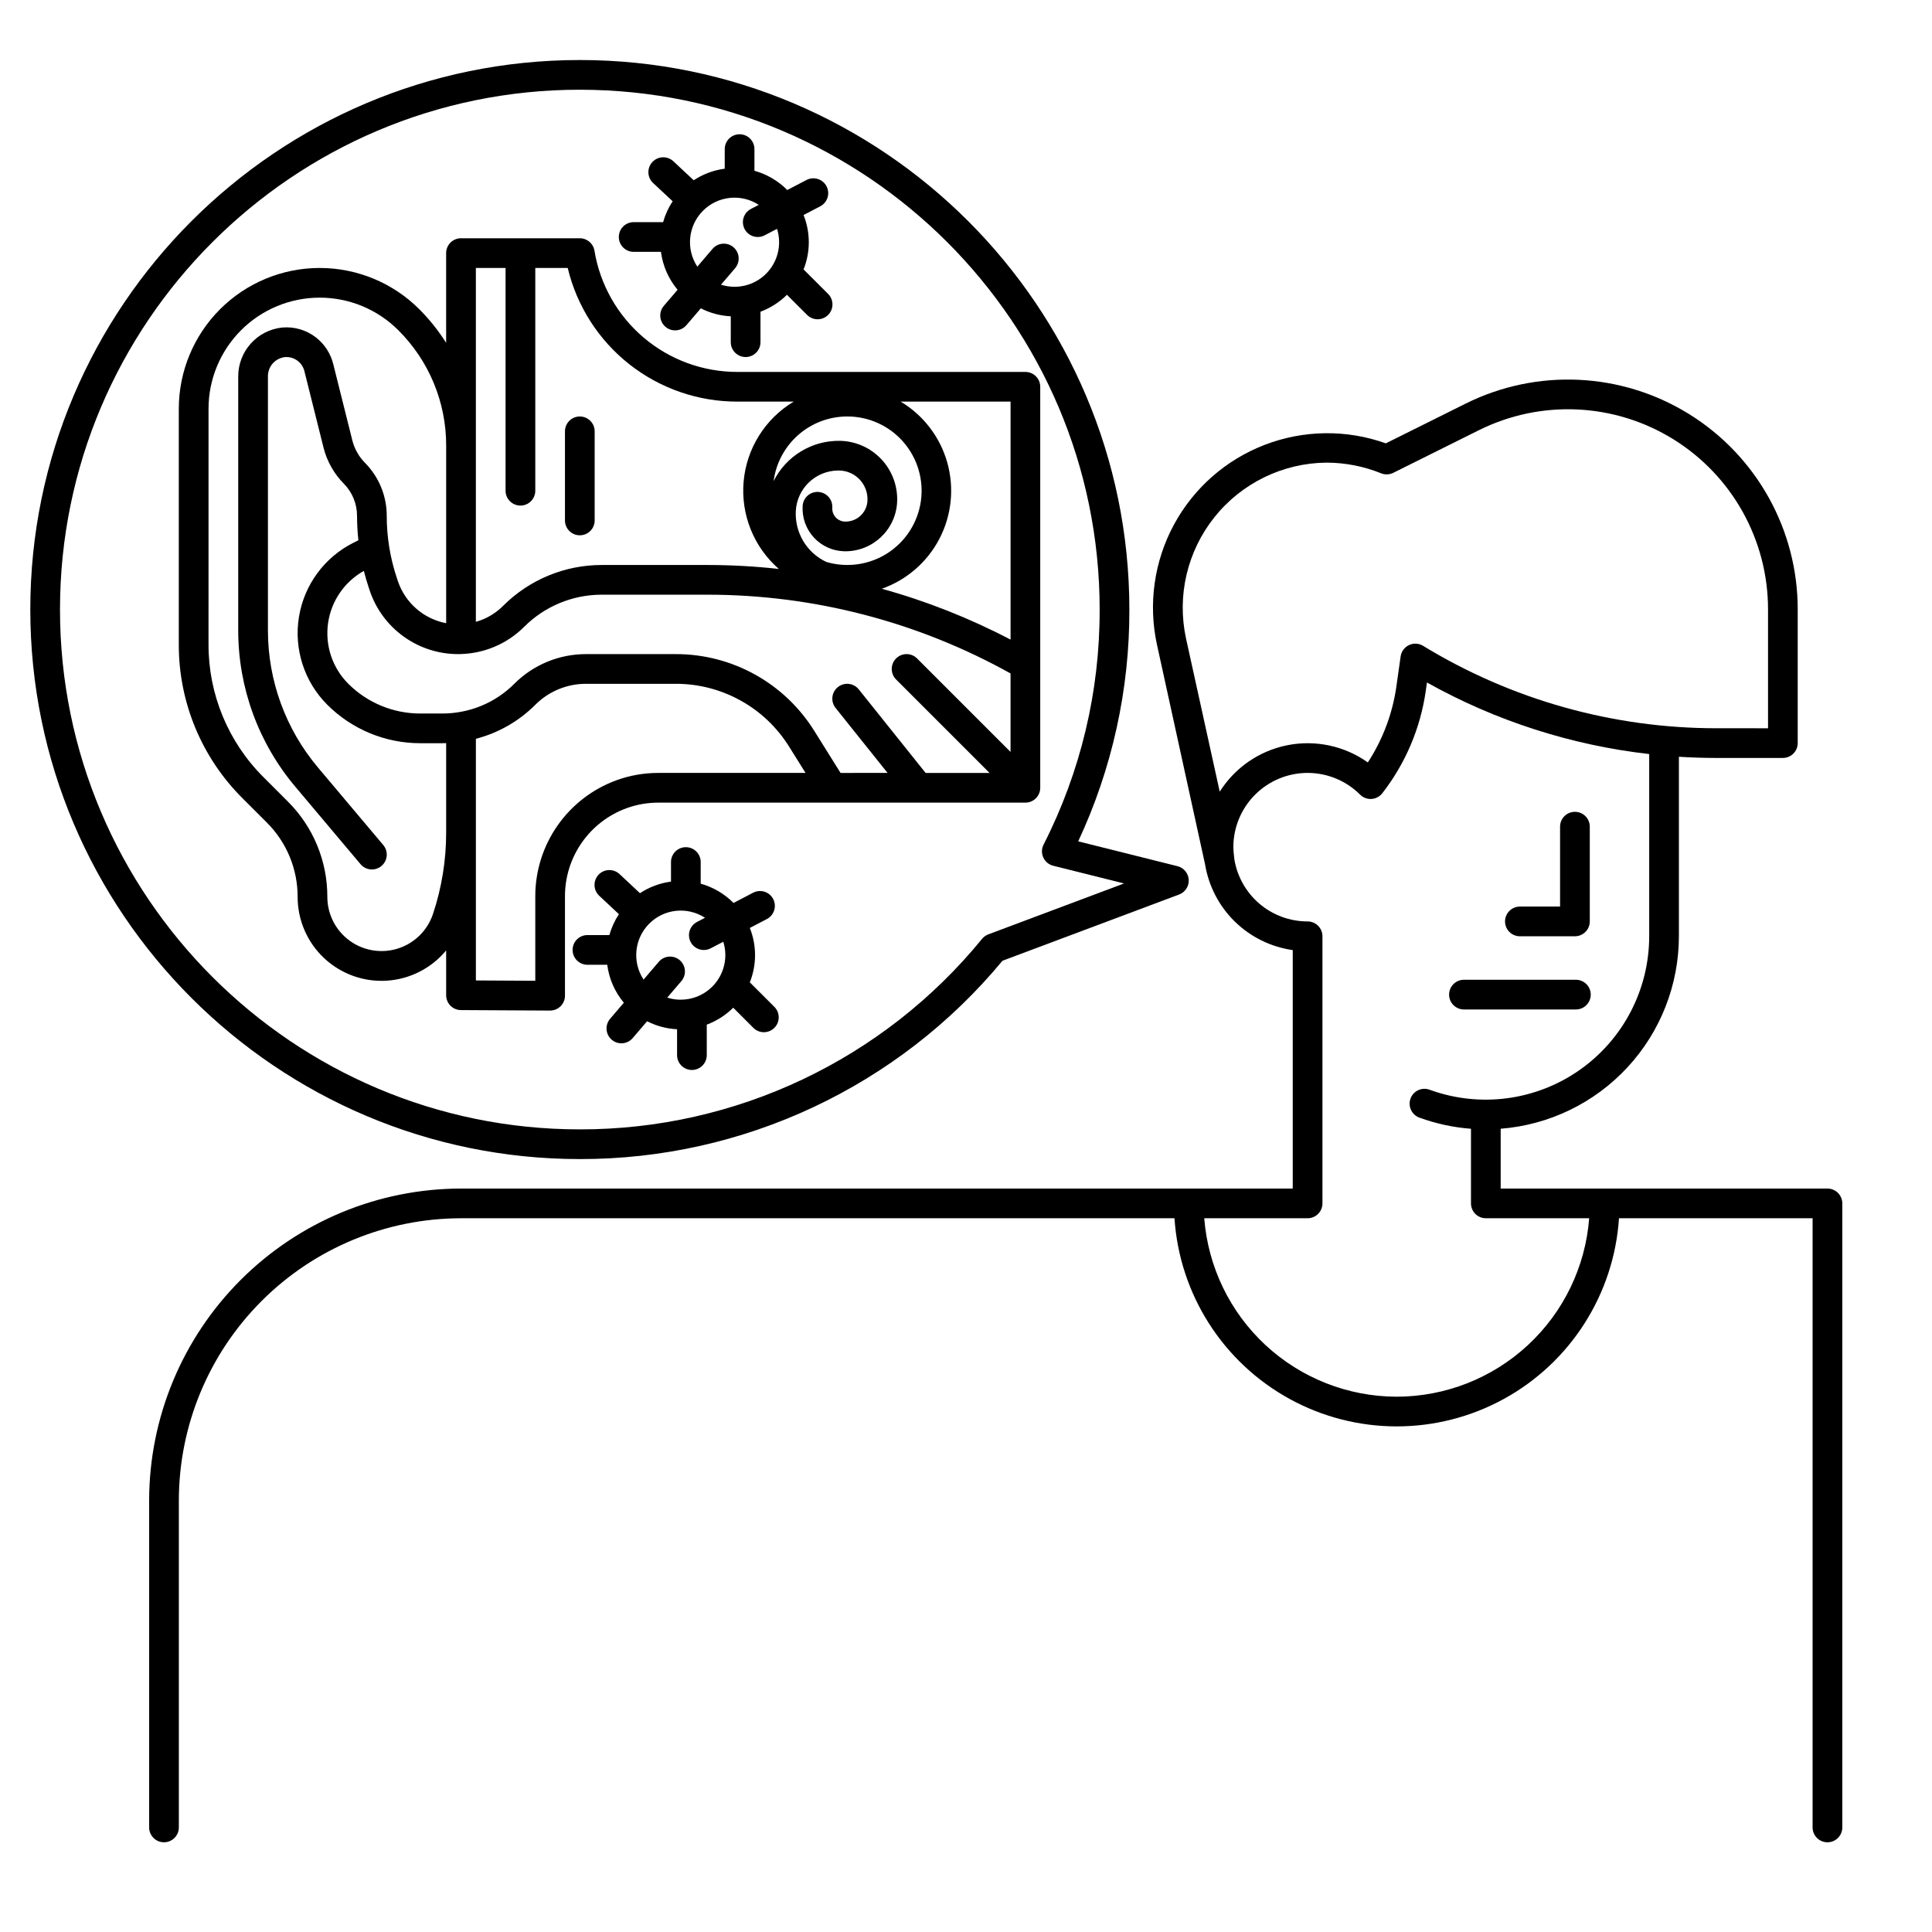 <?xml version="1.0" encoding="UTF-8"?>
<!-- Uploaded to: SVG Repo, www.svgrepo.com, Generator: SVG Repo Mixer Tools -->
<svg fill="#000000" width="800px" height="800px" version="1.1" viewBox="144 144 512 512" xmlns="http://www.w3.org/2000/svg">
 <g>
  <path d="m546.79 392.12h14.582c1.043 0 2.047-0.414 2.781-1.152 0.738-0.738 1.156-1.738 1.156-2.781v-25.109c0-2.176-1.766-3.938-3.938-3.938s-3.938 1.762-3.938 3.938v21.172h-10.645c-2.176 0-3.938 1.762-3.938 3.938 0 2.172 1.762 3.934 3.938 3.934z"/>
  <path d="m531.96 411.52h29.668c2.172 0 3.934-1.762 3.934-3.934 0-2.176-1.762-3.938-3.934-3.938h-29.668c-2.172 0-3.934 1.762-3.934 3.938 0 2.172 1.762 3.934 3.934 3.934z"/>
  <path d="m628.29 458.98h-86.594v-15.852c12.844-1.004 24.836-6.812 33.59-16.266 8.754-9.449 13.625-21.855 13.641-34.738v-47.574c3.297 0.207 6.602 0.312 9.918 0.316l17.637-0.004c1.043 0 2.043-0.414 2.781-1.152 0.738-0.738 1.152-1.738 1.152-2.781v-35.453c0-21.086-10.906-40.668-28.832-51.766-17.922-11.102-40.312-12.137-59.188-2.742l-21.133 10.523c-10.398-3.711-21.777-3.57-32.082 0.387-10.305 3.961-18.852 11.477-24.09 21.191-5.242 9.715-6.832 20.988-4.481 31.773 0 0 12.695 57.93 12.754 58.254 0.953 5.762 3.719 11.07 7.894 15.148 4.18 4.082 9.551 6.723 15.332 7.539v63.195h-220.41c-21.914 0.023-42.926 8.742-58.418 24.238-15.496 15.496-24.215 36.504-24.238 58.418v86.652c0 2.172 1.762 3.934 3.934 3.934 2.176 0 3.938-1.762 3.938-3.934v-86.652c0.023-19.828 7.906-38.836 21.93-52.855 14.02-14.02 33.027-21.906 52.855-21.93h189.07c1.32 20.125 12.828 38.184 30.508 47.883 17.684 9.699 39.094 9.699 56.777 0s29.188-27.758 30.512-47.883h51.309v161.44c0 2.172 1.762 3.934 3.938 3.934 2.172 0 3.934-1.762 3.934-3.934v-165.38c0-1.043-0.414-2.043-1.152-2.781-0.738-0.738-1.738-1.152-2.781-1.152zm-169.99-145.82c-2.438-11.305 0.344-23.105 7.566-32.133 7.223-9.027 18.129-14.328 29.691-14.426 4.957 0.012 9.863 0.973 14.457 2.832 1.043 0.418 2.215 0.371 3.219-0.129l22.672-11.289c16.434-8.184 35.93-7.281 51.539 2.383 15.605 9.668 25.105 26.719 25.102 45.078v31.52l-13.695-0.004c-27.422 0.004-54.312-7.551-77.719-21.84-1.129-0.688-2.531-0.766-3.731-0.199-1.199 0.566-2.031 1.695-2.219 3.008l-1.129 7.984v0.004c-1.023 7.172-3.606 14.035-7.562 20.102-6.168-4.383-13.867-6.035-21.293-4.57-7.422 1.465-13.918 5.918-17.957 12.316zm55.848 200.98c-12.895-0.02-25.309-4.898-34.762-13.664-9.453-8.766-15.254-20.773-16.246-33.629h27.391c1.043 0 2.043-0.414 2.781-1.152 0.738-0.738 1.152-1.738 1.152-2.785v-70.789c0-1.043-0.414-2.043-1.152-2.781-0.738-0.738-1.738-1.152-2.781-1.152-4.656 0.004-9.164-1.645-12.719-4.652-3.555-3.012-5.922-7.184-6.688-11.777-0.043-0.242-0.273-2.445-0.273-3.254v0.004c0-5.219 2.074-10.227 5.762-13.914 3.691-3.691 8.695-5.766 13.914-5.766s10.223 2.07 13.914 5.758c0.801 0.797 1.898 1.211 3.023 1.141 1.125-0.07 2.164-0.621 2.859-1.508 6.144-7.898 10.117-17.262 11.527-27.168l0.309-2.184c18.18 10.168 38.203 16.613 58.898 18.965v48.289c-0.012 14.133-6.91 27.367-18.488 35.469-11.574 8.102-26.375 10.047-39.652 5.219-0.988-0.379-2.082-0.348-3.047 0.09-0.961 0.434-1.707 1.242-2.066 2.234-0.363 0.992-0.312 2.086 0.145 3.039 0.453 0.957 1.27 1.688 2.269 2.031 4.379 1.594 8.961 2.582 13.609 2.93v19.777c0 1.043 0.414 2.047 1.152 2.785 0.738 0.738 1.738 1.152 2.781 1.152h27.391c-0.988 12.855-6.789 24.863-16.246 33.629-9.453 8.766-21.867 13.645-34.758 13.664z"/>
  <path d="m214.7 361.97c5.25 5.219 8.195 12.324 8.176 19.727-0.004 6.141 2.535 12.008 7.008 16.211 4.477 4.203 10.492 6.367 16.617 5.981 6.129-0.387 11.824-3.289 15.734-8.02v11.875c0 2.168 1.75 3.926 3.914 3.938l23.617 0.129 0.02-0.004c1.047 0 2.047-0.414 2.785-1.152 0.738-0.738 1.152-1.738 1.152-2.781v-26.43c0.012-5.074 1.578-10.023 4.488-14.18s7.023-7.32 11.789-9.066c2.711-0.992 5.578-1.496 8.465-1.492h97.273c1.043 0 2.047-0.414 2.785-1.152 0.738-0.738 1.152-1.742 1.152-2.785v-106.27c0-1.043-0.414-2.043-1.152-2.781-0.738-0.738-1.742-1.152-2.785-1.152h-76.262c-9.109 0.023-17.93-3.195-24.883-9.086-6.953-5.887-11.578-14.059-13.055-23.051-0.316-1.895-1.957-3.289-3.879-3.289h-31.488c-2.176 0-3.938 1.762-3.938 3.938v23.777c-2.035-3.223-4.422-6.211-7.113-8.906-7.004-7.004-16.5-10.934-26.402-10.934-9.898 0-19.395 3.934-26.398 10.934-7 7-10.934 16.496-10.934 26.398v62.418c-0.043 15.309 6.043 29.996 16.898 40.793zm25.723-66.684c0.371 1.469 0.789 2.922 1.266 4.344l0.262 0.793c1.637 4.93 4.785 9.219 9 12.254 4.215 3.039 9.277 4.672 14.473 4.668 0.316 0 0.645 0 0.961-0.023v-0.004c2.922-0.113 5.797-0.738 8.5-1.855 3.008-1.238 5.738-3.059 8.035-5.363 5.441-5.438 12.82-8.496 20.516-8.5h28.184c28.07 0.02 55.668 7.203 80.184 20.871v20.797l-24.77-24.77h0.004c-1.539-1.539-4.031-1.539-5.566 0-1.539 1.535-1.539 4.027 0 5.566l24.77 24.77h-16.945l-17.711-22.141h-0.004c-1.355-1.699-3.836-1.973-5.531-0.613-1.699 1.359-1.973 3.836-0.613 5.531l13.777 17.219-12.457 0.004-6.93-11.09h-0.004c-7.898-12.727-21.828-20.449-36.805-20.398h-23.754c-7.109-0.004-13.93 2.824-18.961 7.852-4 4.016-9.172 6.656-14.77 7.539-1.414 0.234-2.848 0.352-4.281 0.352h-5.902c-7.144 0-14-2.84-19.055-7.891-4.191-4.191-6.18-10.109-5.367-15.984 0.809-5.875 4.328-11.031 9.5-13.93zm128.09-40.918c5.711-0.012 11.148 2.457 14.895 6.769 3.75 4.316 5.438 10.043 4.629 15.699-0.812 5.656-4.039 10.68-8.848 13.77-4.809 3.086-10.719 3.934-16.199 2.316-5.211-2.434-8.414-7.797-8.09-13.539 0.332-5.973 5.25-10.656 11.23-10.691h0.297c2.066 0.039 4.031 0.922 5.438 2.438s2.137 3.543 2.019 5.606c-0.172 3.129-2.793 5.562-5.926 5.492-0.941-0.016-1.836-0.414-2.477-1.105s-0.973-1.617-0.918-2.555c0.074-1.055-0.281-2.094-0.984-2.883-0.703-0.789-1.691-1.266-2.75-1.316-1.055-0.051-2.086 0.324-2.863 1.039-0.773 0.719-1.23 1.715-1.262 2.773-0.16 3.055 0.922 6.047 3.004 8.293s4.984 3.551 8.043 3.621c7.394 0.145 13.578-5.586 13.996-12.973 0.219-4.18-1.262-8.273-4.109-11.344-2.848-3.07-6.816-4.859-11-4.953-3.648-0.07-7.242 0.895-10.359 2.789-3.121 1.891-5.641 4.629-7.266 7.894 0.621-4.738 2.941-9.086 6.527-12.238 3.586-3.152 8.195-4.894 12.973-4.902zm-61.203 96.434-0.004-0.004c-6.277 2.305-11.699 6.477-15.535 11.953-3.836 5.481-5.902 12.004-5.914 18.691v22.473l-15.742-0.086v-64.039h-0.004c5.969-1.547 11.41-4.664 15.766-9.027 3.551-3.555 8.367-5.547 13.391-5.547h23.754c12.262-0.039 23.664 6.281 30.129 16.699l4.324 6.918h-39.008c-3.809-0.008-7.586 0.66-11.16 1.965zm104.5-37.297c-10.863-5.691-22.301-10.211-34.121-13.48 6.609-2.328 12.078-7.09 15.301-13.312 3.219-6.223 3.945-13.441 2.035-20.18-1.914-6.742-6.324-12.5-12.336-16.102h29.121zm-141.7-98.496h7.871v59.039c0 2.172 1.766 3.934 3.938 3.934 2.176 0 3.938-1.762 3.938-3.934v-59.039h8.594c2.418 10.113 8.184 19.113 16.355 25.543 8.176 6.426 18.277 9.91 28.676 9.879h14.859c-7.555 4.527-12.488 12.395-13.27 21.168-0.781 8.773 2.688 17.391 9.324 23.18-6.234-0.695-12.5-1.043-18.773-1.051h-28.184c-9.781 0.004-19.164 3.891-26.082 10.805-1.562 1.566-3.418 2.809-5.465 3.648-0.582 0.238-1.176 0.441-1.781 0.609zm-70.848 37.332c0-7.812 3.106-15.309 8.629-20.832 5.527-5.527 13.02-8.629 20.832-8.629 7.816 0 15.309 3.102 20.836 8.629 8.145 8.102 12.711 19.125 12.68 30.613v47.035c-2.938-0.559-5.676-1.895-7.93-3.863-2.25-1.969-3.938-4.504-4.883-7.344l-0.262-0.797c-1.773-5.297-2.676-10.848-2.672-16.434 0.008-5.227-2.035-10.25-5.688-13.988-1.621-1.617-2.789-3.629-3.383-5.84l-5.117-20.457c-0.695-2.762-2.289-5.215-4.527-6.977-2.551-2-5.773-2.953-9.004-2.656-6.644 0.703-11.672 6.324-11.641 13.004v67.305c0.008 15.121 5.348 29.754 15.082 41.324l17.332 20.582c1.402 1.66 3.883 1.875 5.547 0.473 0.797-0.672 1.297-1.633 1.387-2.672 0.09-1.043-0.238-2.074-0.91-2.875l-17.336-20.582c-8.535-10.148-13.223-22.984-13.227-36.25v-67.305c-0.059-2.609 1.863-4.84 4.453-5.164 2.41-0.219 4.625 1.352 5.207 3.703l5.117 20.457c0.93 3.559 2.789 6.812 5.383 9.426 2.219 2.269 3.457 5.316 3.453 8.492 0.004 2.156 0.125 4.312 0.359 6.457l-1.277 0.641h-0.004c-7.707 3.856-13.094 11.18-14.473 19.691-1.383 8.508 1.414 17.16 7.508 23.254 6.531 6.527 15.383 10.195 24.617 10.195h5.902c0.328 0 0.656-0.012 0.984-0.02v23.738c0.004 7.332-1.18 14.613-3.5 21.566-1.457 4.344-4.894 7.731-9.262 9.121-4.363 1.391-9.129 0.617-12.828-2.082-3.703-2.703-5.891-7.004-5.898-11.586 0.027-9.492-3.746-18.602-10.48-25.297l-6.418-6.418c-9.371-9.324-14.625-22.004-14.59-35.223z"/>
  <path d="m297.66 285.86c1.043 0 2.043-0.414 2.781-1.152 0.738-0.738 1.152-1.742 1.152-2.785v-23.617c0-2.172-1.762-3.934-3.934-3.934-2.176 0-3.938 1.762-3.938 3.934v23.617c0 1.043 0.414 2.047 1.152 2.785 0.738 0.738 1.738 1.152 2.785 1.152z"/>
  <path d="m297.66 451.17c43.305 0.059 84.379-19.215 112.01-52.562l46.809-17.555c1.613-0.605 2.644-2.188 2.547-3.906-0.098-1.723-1.305-3.176-2.973-3.598l-26.32-6.582v0.004c8.988-19.23 13.621-40.207 13.559-61.434 0-80.301-65.332-145.63-145.63-145.63-80.301 0-145.63 65.332-145.63 145.63 0 80.301 65.328 145.63 145.63 145.63zm0-283.39c75.965 0 137.76 61.797 137.76 137.76h-0.004c0.066 21.648-5.027 43.004-14.859 62.293-0.543 1.066-0.57 2.328-0.07 3.418 0.496 1.09 1.465 1.895 2.629 2.184l18.77 4.691-35.961 13.488c-0.652 0.242-1.227 0.652-1.664 1.188-26.129 32.012-65.281 50.559-106.6 50.496-75.969 0-137.76-61.793-137.76-137.76s61.793-137.76 137.76-137.76z"/>
  <path d="m342.71 404.33c1.848-4.629 1.848-9.789 0-14.414l4.469-2.332c0.941-0.477 1.652-1.309 1.977-2.309 0.324-1.004 0.23-2.094-0.258-3.031-0.484-0.934-1.328-1.633-2.336-1.941-1.008-0.309-2.098-0.199-3.023 0.301l-5.144 2.684c-2.41-2.426-5.406-4.184-8.703-5.102v-5.738c0-2.172-1.762-3.934-3.934-3.934-2.176 0-3.938 1.762-3.938 3.934v5.188c-2.938 0.387-5.75 1.438-8.223 3.07l-5.371-5.027h-0.004c-0.758-0.73-1.777-1.129-2.832-1.102-1.055 0.027-2.055 0.477-2.773 1.246-0.723 0.77-1.102 1.797-1.059 2.852s0.508 2.047 1.289 2.754l5.172 4.84c-1.125 1.703-1.977 3.57-2.527 5.535h-5.812c-2.176 0-3.938 1.762-3.938 3.934 0 2.176 1.762 3.938 3.938 3.938h5.246c0.477 3.703 2.004 7.191 4.398 10.055l-3.641 4.262c-1.414 1.652-1.219 4.137 0.434 5.551 1.652 1.414 4.137 1.219 5.551-0.434l3.816-4.465v-0.004c2.469 1.262 5.176 1.984 7.945 2.121v6.856c0 2.176 1.762 3.938 3.934 3.938 2.176 0 3.938-1.762 3.938-3.938v-8.078c2.629-0.977 5.019-2.508 7.012-4.484l5.309 5.309h-0.004c0.738 0.75 1.742 1.176 2.793 1.184 1.051 0.004 2.062-0.41 2.805-1.156 0.746-0.742 1.16-1.754 1.152-2.805-0.004-1.051-0.43-2.055-1.184-2.789zm-18.297 4.606c-1.215 0-2.426-0.188-3.586-0.559l3.738-4.371 0.004-0.004c1.41-1.652 1.219-4.137-0.434-5.551-1.656-1.41-4.141-1.219-5.551 0.434l-4.027 4.715-0.004 0.004c-3.074-4.664-2.457-10.848 1.484-14.809 3.938-3.961 10.113-4.617 14.797-1.57l-2.082 1.082c-0.941 0.477-1.652 1.309-1.977 2.309-0.324 1.004-0.23 2.094 0.258 3.031 0.484 0.934 1.328 1.633 2.336 1.941 1.008 0.309 2.098 0.199 3.023-0.301l3.285-1.715c1.125 3.59 0.48 7.496-1.746 10.527-2.223 3.031-5.758 4.824-9.516 4.824z"/>
  <path d="m311.93 210.74h7.231c0.48 3.703 2.008 7.191 4.402 10.055l-3.641 4.262c-1.414 1.652-1.219 4.141 0.434 5.551 1.652 1.414 4.137 1.219 5.551-0.434l3.816-4.465c2.465 1.262 5.172 1.98 7.941 2.117v6.859c0 2.172 1.762 3.934 3.934 3.934 2.176 0 3.938-1.762 3.938-3.934v-8.078c2.629-0.98 5.019-2.512 7.012-4.488l5.312 5.309c0.738 0.75 1.742 1.176 2.793 1.184 1.051 0.004 2.062-0.41 2.805-1.152 0.746-0.746 1.16-1.754 1.152-2.805-0.004-1.055-0.43-2.059-1.184-2.793l-6.473-6.465c1.848-4.625 1.848-9.785 0-14.414l4.469-2.332c1.895-1.023 2.613-3.375 1.621-5.285-0.996-1.906-3.34-2.66-5.262-1.695l-5.144 2.684v0.004c-2.41-2.43-5.406-4.188-8.703-5.102v-5.738c0-2.176-1.762-3.938-3.934-3.938-2.176 0-3.938 1.762-3.938 3.938v5.188c-2.938 0.383-5.75 1.434-8.223 3.066l-5.379-5.023c-1.59-1.488-4.078-1.406-5.566 0.184-1.484 1.586-1.402 4.078 0.184 5.562l5.184 4.844c-1.125 1.699-1.98 3.566-2.527 5.531h-7.805c-2.172 0-3.934 1.762-3.934 3.938 0 2.172 1.762 3.934 3.934 3.934zm29.395-6.051c0.48 0.926 1.312 1.625 2.309 1.938 1 0.312 2.078 0.219 3.004-0.266l3.285-1.715c1.328 4.207 0.203 8.801-2.922 11.914s-7.723 4.227-11.926 2.883l3.738-4.371v-0.004c1.414-1.652 1.219-4.137-0.434-5.551-1.652-1.41-4.137-1.219-5.551 0.434l-4.027 4.715v0.004c-3.074-4.664-2.453-10.844 1.484-14.805 3.938-3.965 10.113-4.617 14.797-1.574l-2.082 1.082v0.004c-0.93 0.48-1.625 1.312-1.941 2.309-0.312 0.996-0.219 2.078 0.266 3.004z"/>
 </g>
</svg>